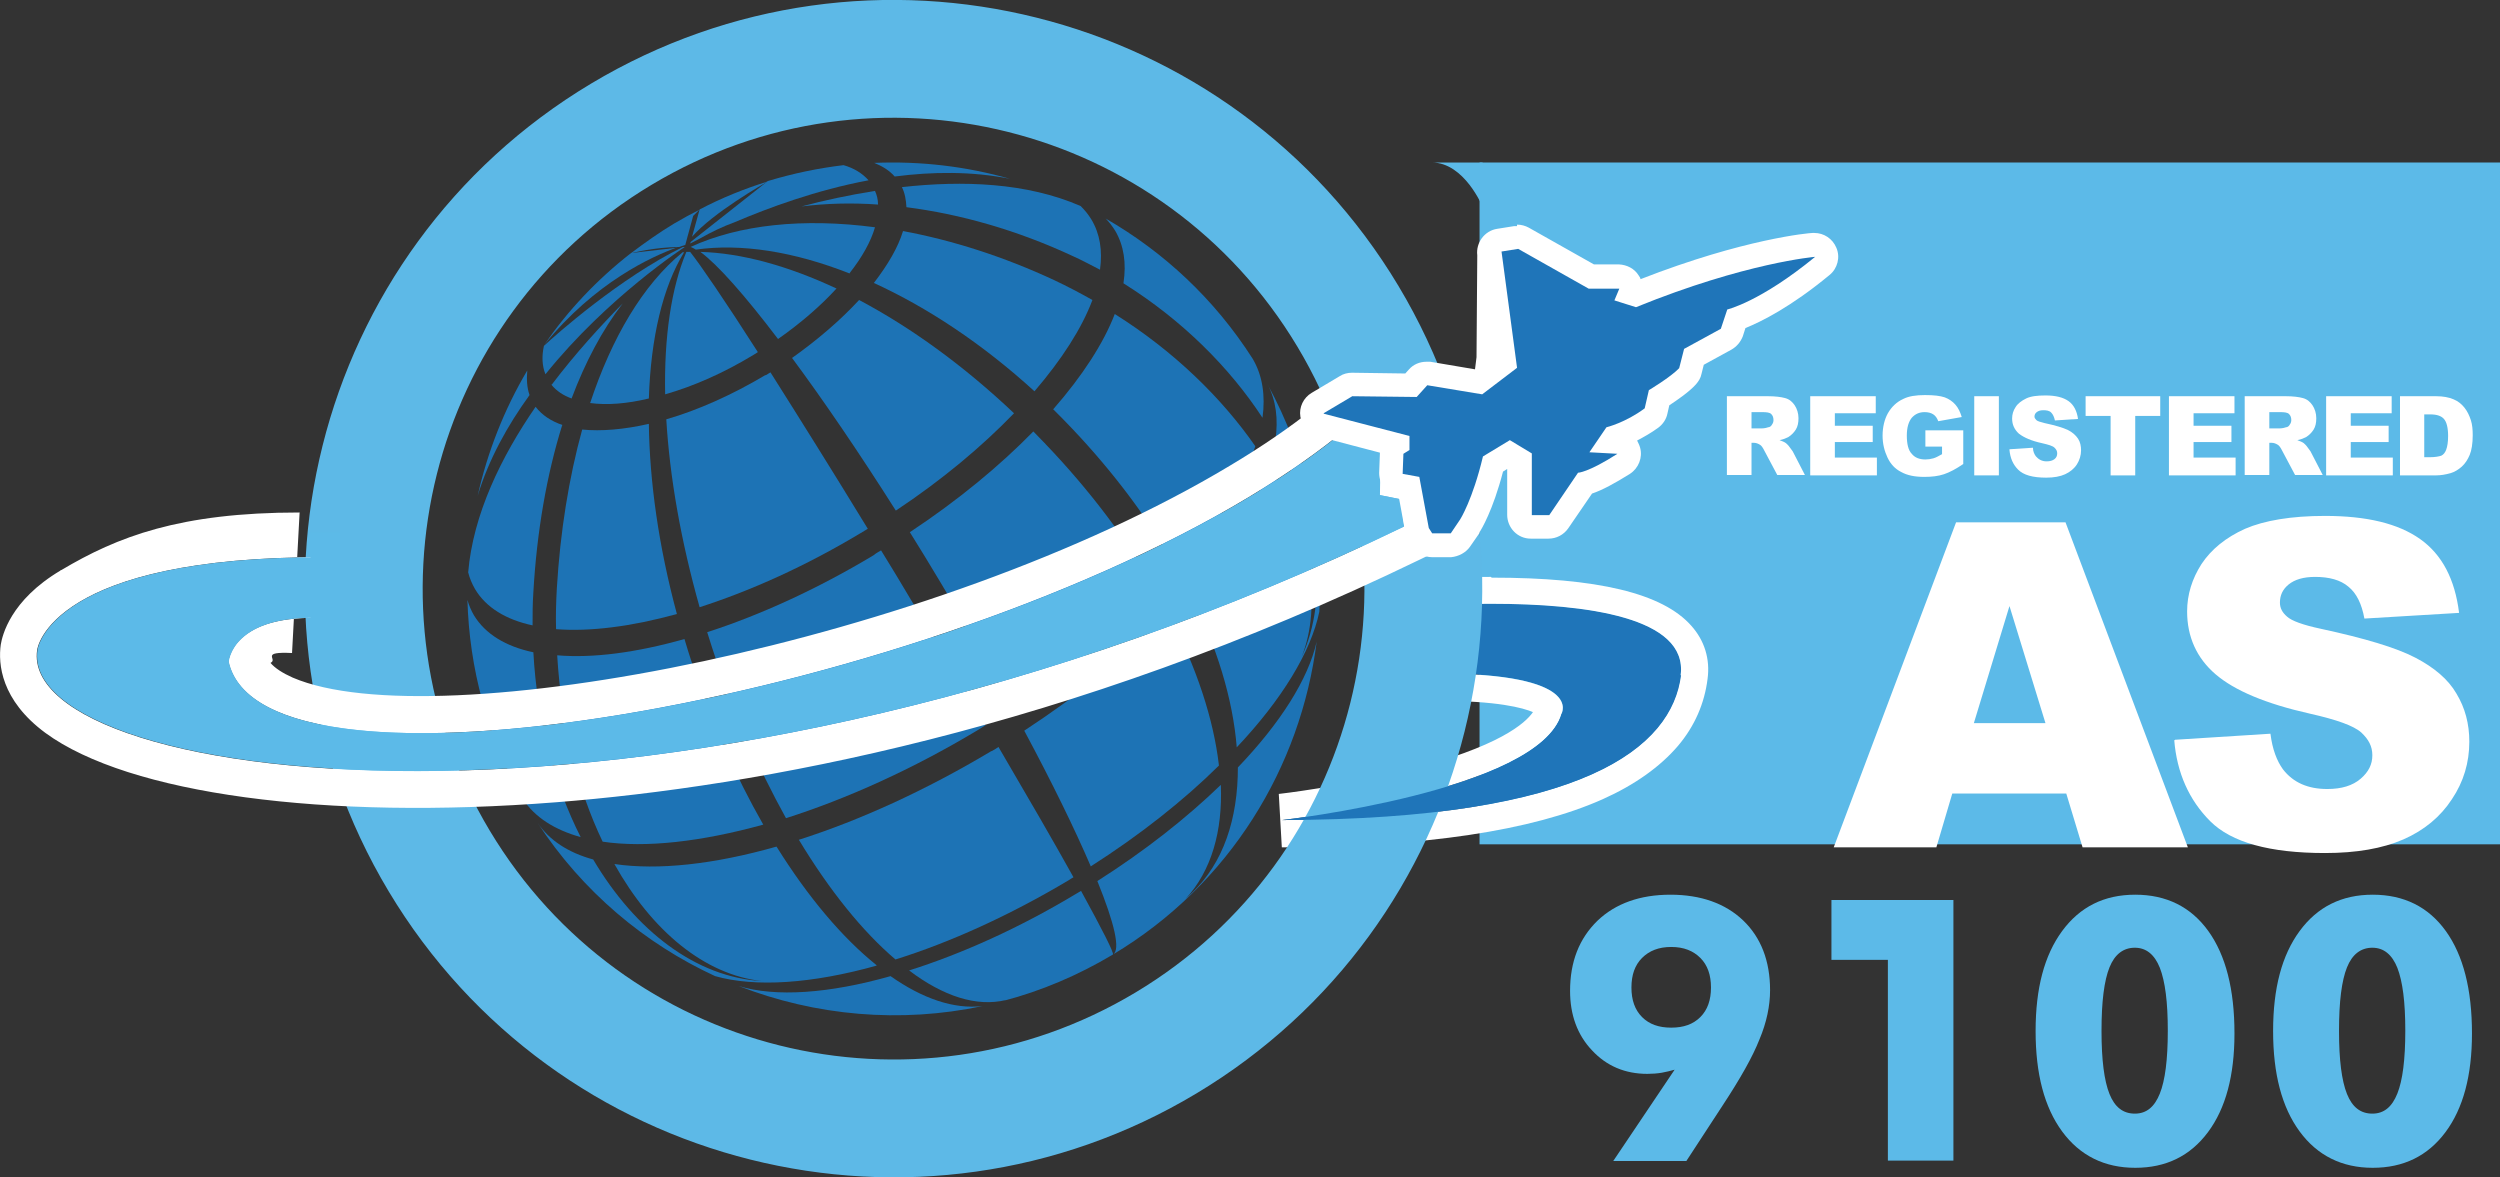 <svg xmlns="http://www.w3.org/2000/svg" viewBox="0 0 66 31.08"><rect x="0" y="0" width="66" height="31.08" fill="#333333" stroke="none"/><rect x="39.06" y="4.29" width="26.94" height="18" style="fill:#5cbae8; stroke-width:0px;"/><path d="m37.55,15.99c2.82-.16,7.06-.08,6.82,1.83s-2.53,3.81-10.53,3.83c0,0,6.78-.77,7.38-2.8,0,0,.67-1.12-3.55-1.07,0,0-.12-1.79-.12-1.79Z" style="fill:#1f75b9; stroke-width:0px;"/><path d="m39.37,15.94c2.52,0,5.19.36,5,1.88-.24,1.91-2.53,3.81-10.53,3.83,0,0,6.78-.77,7.38-2.8,0,0,.64-1.07-3.3-1.07h-.26l-.12-1.79c.57-.03,1.19-.05,1.82-.05m0-.71v.71-.71c-.58,0-1.21.02-1.86.06l-.71.04.05.71.12,1.79.04.67h.92c1.63,0,2.29.19,2.55.3-.2.29-.89.92-3.34,1.54-1.71.43-3.36.62-3.37.62l.08,1.41c3.76-.01,6.61-.44,8.47-1.27.85-.38,1.52-.86,1.99-1.41.44-.52.7-1.12.78-1.77.07-.52-.08-1.01-.43-1.4-.76-.86-2.48-1.27-5.27-1.27h0s-.02-.02-.02-.02Z" style="fill:#fff; stroke-width:0px;"/><path d="m34.25,9.15c3.53,5.89,1.62,13.52-4.27,17.05s-13.52,1.62-17.05-4.27-1.62-13.52,4.27-17.05c5.89-3.53,13.52-1.62,17.05,4.27ZM15.6,2.21c-7.36,4.41-9.75,13.96-5.34,21.32s13.96,9.75,21.32,5.34,9.75-13.96,5.34-21.32C32.51.19,22.96-2.2,15.6,2.21Z" style="fill:#5db9e7; stroke-width:0px;"/><path d="m44.38,17.82c-.24,1.91-2.53,3.81-10.53,3.83,0,0,6.78-.77,7.38-2.8,0,0,3.15-1.03,3.15-1.03Z" style="fill:#1f75b9; stroke-width:0px;"/><path d="m39.14,5.46s-.48-1.17-1.34-1.17h1.34v1.17Z" style="fill:#5cbae8; stroke-width:0px;"/><path d="m20.91,9.45c.83,1.12,1.77,2.5,2.74,4.03,1.22-.81,2.27-1.69,3.12-2.57-1.33-1.26-2.73-2.27-4.09-2.99-.48.52-1.08,1.04-1.77,1.53Z" style="fill:#1d73b5; stroke-width:0px;"/><path d="m22.09,7.62c-1.28-.6-2.51-.94-3.6-.97.45.33,1.17,1.14,2.05,2.3.6-.42,1.13-.88,1.54-1.33h.01Z" style="fill:#1d73b5; stroke-width:0px;"/><path d="m17.13,11.19c-.66.15-1.26.2-1.76.15-.35,1.27-.58,2.69-.67,4.2-.02.36-.03.72-.02,1.07.9.07,1.99-.07,3.19-.4-.48-1.78-.72-3.49-.74-5.01h0Z" style="fill:#1d73b5; stroke-width:0px;"/><path d="m20.21,9.9c-.89.53-1.79.93-2.62,1.17.09,1.51.38,3.19.88,4.96,1.34-.43,2.79-1.08,4.24-1.95.07-.04.13-.08.2-.12-.94-1.54-1.83-2.96-2.57-4.13-.04.03-.09.05-.13.08h0Z" style="fill:#1d73b5; stroke-width:0px;"/><path d="m18.07,16.87c-1.27.36-2.42.51-3.36.43.11,1.85.54,3.54,1.2,4.92,1.14.17,2.61,0,4.24-.45-.72-1.26-1.37-2.71-1.89-4.29-.07-.21-.13-.41-.19-.61Z" style="fill:#1d73b5; stroke-width:0px;"/><path d="m28.32,6.76c.25.11.48.24.72.36.07-.5,0-.95-.23-1.33-.08-.13-.17-.24-.28-.35-1.42-.62-3.11-.68-4.72-.5.08.16.11.34.12.53,1.41.18,2.91.6,4.39,1.29Z" style="fill:#1d73b5; stroke-width:0px;"/><path d="m27.81,10.81c.16.16.32.32.48.49,1.14,1.2,2.08,2.47,2.79,3.74,1.02-1.14,1.73-2.26,2.06-3.26-.89-1.28-2.15-2.51-3.71-3.49-.3.78-.86,1.64-1.63,2.52h0Z" style="fill:#1d73b5; stroke-width:0px;"/><path d="m18.03,6.52c-1.66.81-3.37,2.33-3.67,2.61-.06.27-.05.53.04.75,1.65-2.05,3.68-3.36,3.68-3.36,0,0-.05,0-.05,0Z" style="fill:#1d73b5; stroke-width:0px;"/><path d="m14.85,11.22c-.3-.1-.54-.26-.71-.48-.91,1.32-1.65,2.84-1.78,4.37.04.16.1.3.18.44.29.49.82.81,1.52.96,0-.29,0-.57.02-.86.09-1.6.35-3.1.76-4.42h0Z" style="fill:#1d73b5; stroke-width:0px;"/><path d="m26.02,19.15c-.61-1.04-1.27-2.16-1.98-3.33-.26-.44-.52-.87-.78-1.29-.07.04-.14.08-.2.13-1.5.9-3,1.58-4.39,2.03.04.14.09.27.13.41.54,1.66,1.22,3.18,1.95,4.5,1.6-.51,3.34-1.29,5.07-2.33.07-.04.13-.08.19-.12h.01Z" style="fill:#1d73b5; stroke-width:0px;"/><path d="m28.8,22.87c1.3-.83,2.45-1.74,3.38-2.66-.14-1.22-.59-2.59-1.32-3.99-1.04,1.05-2.34,2.1-3.82,3.07.74,1.38,1.34,2.61,1.76,3.59h0Z" style="fill:#1d73b5; stroke-width:0px;"/><path d="m27.59,11.71c-.1-.11-.21-.21-.31-.32-.89.91-1.99,1.82-3.26,2.66.27.43.53.86.8,1.31.7,1.16,1.34,2.29,1.91,3.34,1.48-.97,2.77-2.02,3.81-3.08-.75-1.32-1.75-2.66-2.96-3.92h.01Z" style="fill:#1d73b5; stroke-width:0px;"/><path d="m26.17,19.83c-1.74,1.04-3.48,1.83-5.08,2.34.81,1.34,1.68,2.42,2.55,3.16,1.44-.45,3.01-1.16,4.57-2.09.04-.03.08-.05.13-.08-.51-.92-1.19-2.09-1.98-3.44-.06.04-.12.08-.18.11h0Z" style="fill:#1d73b5; stroke-width:0px;"/><path d="m14.08,17.22c-.72-.15-1.27-.48-1.57-.98-.07-.12-.13-.26-.17-.4.05,1.79.52,3.59,1.46,5.25.32.49.85.82,1.53,1.01-.7-1.38-1.15-3.06-1.25-4.89h0Z" style="fill:#1d73b5; stroke-width:0px;"/><path d="m20.01,9.3c-.87-1.36-1.52-2.31-1.79-2.65h-.1c-.4.96-.59,2.25-.56,3.76.74-.21,1.54-.56,2.33-1.04.04-.02.08-.05.11-.07h0Z" style="fill:#1d73b5; stroke-width:0px;"/><path d="m22.43,7.21c.33-.42.56-.83.67-1.21-1.89-.25-3.59-.07-4.87.52.04.01.09.04.14.07,1.19-.17,2.59.05,4.06.63h0Z" style="fill:#1d73b5; stroke-width:0px;"/><path d="m23.14,25.48c-.91-.73-1.81-1.8-2.64-3.13-1.65.47-3.13.63-4.28.46.99,1.77,2.38,2.92,3.89,3.09-1.73-.1-3.33-1.32-4.45-3.21-.66-.18-1.16-.51-1.47-.97,1.19,1.82,2.83,3.19,4.69,4.05,1.06.3,2.56.2,4.27-.28h-.01Z" style="fill:#1d73b5; stroke-width:0px;"/><path d="m23.51,25.77c-1.62.46-3.04.56-4.01.26,2.03.79,4.27.99,6.44.53-.76.09-1.59-.2-2.43-.79Z" style="fill:#1d73b5; stroke-width:0px;"/><path d="m33.68,11.63c1.13,2.01,1.42,4.13.68,5.72.56-1.4.22-3.23-.85-5.01-.33,1.01-1.06,2.15-2.1,3.3.72,1.43,1.14,2.83,1.24,4.09,1.19-1.26,1.96-2.52,2.18-3.58.11-2.03-.33-4.11-1.37-6.01.23.43.29.93.21,1.48h0Z" style="fill:#1d73b5; stroke-width:0px;"/><path d="m18.07,6.66h-.05c-1.05.86-1.87,2.26-2.44,3.98.44.06.97.02,1.55-.12.05-1.6.37-2.95.93-3.86h.01Z" style="fill:#1d73b5; stroke-width:0px;"/><path d="m32.68,20.26c0,1.36-.38,2.52-1.22,3.32l-.16.15c.68-.74.98-1.78.93-3.01-.9.87-2,1.74-3.26,2.54.45,1.11.62,1.82.41,1.94.04-.03-.27-.64-.84-1.68-.04.02-.08.05-.12.07-1.51.91-3.03,1.59-4.42,2.03.9.68,1.78.97,2.56.78l-.06.02c.99-.26,1.96-.67,2.88-1.22,3.09-1.85,4.96-4.95,5.38-8.26-.22.98-.95,2.14-2.08,3.32Z" style="fill:#1d73b5; stroke-width:0px;"/><path d="m14.56,10.16c.13.16.31.28.53.36.36-.96.81-1.81,1.35-2.51-.58.59-1.25,1.32-1.87,2.14h-.01Z" style="fill:#1d73b5; stroke-width:0px;"/><path d="m26.66,4.72c-1.16-.33-2.36-.47-3.58-.42.22.09.4.2.54.36,1-.13,2.04-.14,3.04.06Z" style="fill:#1d73b5; stroke-width:0px;"/><path d="m18.22,6.43h0s.12-.06.27-.14c.28-.16.59-.31.92-.43.87-.37,2.13-.84,3.52-1.1-.16-.18-.38-.32-.66-.4-.67.08-1.34.22-2,.42l-2.04,1.61v.03h-.01Z" style="fill:#1d73b5; stroke-width:0px;"/><path d="m20.27,4.79c-.61.19-1.21.43-1.8.74l-.2.72c.56-.64,1.88-1.39,2-1.46Z" style="fill:#1d73b5; stroke-width:0px;"/><path d="m27.31,10.33c.72-.84,1.25-1.66,1.53-2.41-.32-.18-.66-.36-1-.52-1.35-.63-2.71-1.06-4-1.3-.13.43-.4.89-.77,1.37,1.42.65,2.87,1.61,4.24,2.86Z" style="fill:#1d73b5; stroke-width:0px;"/><path d="m17.87,6.54l-1.21.14c-.9.7-1.67,1.52-2.29,2.42h0c1.34-1.65,2.84-2.33,3.51-2.57h0Z" style="fill:#1d73b5; stroke-width:0px;"/><path d="m29.66,7.48c1.55.97,2.8,2.22,3.67,3.55.08-.59,0-1.12-.26-1.56-1.01-1.58-2.35-2.82-3.88-3.7.1.1.18.21.25.32.23.39.3.86.22,1.38h0Z" style="fill:#1d73b5; stroke-width:0px;"/><path d="m23.1,5.04c-.69.11-1.35.25-1.94.41.64-.08,1.32-.1,2.02-.05,0-.13-.03-.25-.08-.36Z" style="fill:#1d73b5; stroke-width:0px;"/><path d="m18.09,6.47l.21-.77.16-.16c-.22.11-.44.23-.66.36-.4.24-.78.51-1.15.79.07-.02.61-.16,1.28-.17.06-.02.11-.04.15-.05h.01Z" style="fill:#1d73b5; stroke-width:0px;"/><path d="m13.92,9.78c-.61,1.03-1.05,2.15-1.31,3.31.29-.96.79-1.86,1.37-2.66-.07-.2-.08-.41-.06-.65Z" style="fill:#1d73b5; stroke-width:0px;"/><path d="m2.1,15.89c1-.6,2.9-1.19,6.49-1.18v1.61c-.98-.05-1.59.12-1.96.34-.57.34-.6.81-.6.81.9,4.04,17.81,1.12,26.91-4.33.86-.52,1.66-1.06,2.36-1.62l1.14.32-.02,1.23.55.11.09.72C17.94,23.16.46,20.76.98,17.16c0,0,.07-.64,1.12-1.27m-.5-.83C.27,15.85.06,16.78.02,17.02H.02c-.07.5,0,1.46,1.18,2.33,2.2,1.61,7.37,2.31,13.48,1.83,5.23-.41,13.43-1.86,22.81-6.41l.62-.3-.08-.69-.09-.72-.08-.69-.44-.09v-.43l.02-.75-.72-.2-1.14-.32-.48-.13-.39.31c-.65.52-1.41,1.04-2.25,1.54-7.82,4.69-20.98,7.2-24.73,5.59-.27-.12-.47-.25-.59-.39,0,0,.01,0,.02-.01.16-.1-.29-.29.55-.25l.2-3.71c-3.17,0-4.81.64-6.29,1.52h-.02,0Z" style="fill:#fff; stroke-width:0px;"/><path d="m8.6,14.71c-7.33-.02-7.61,2.45-7.61,2.45-.52,3.59,16.96,6,36.08-3.26l-.09-.72-.55-.11.02-1.23-1.14-.32c-8.11,6.46-28.29,10.37-29.27,5.95,0,0,.09-1.28,2.56-1.15,0,0,0-1.61,0-1.61Z" style="fill:#5cbae8; stroke-width:0px;"/><path d="m45.59,12.55v-2.09h1.08c.2,0,.35.02.46.05s.19.1.25.19.1.21.1.34c0,.12-.02.22-.07.3s-.12.15-.2.2c-.06.03-.13.06-.23.08.08.03.13.05.17.08.02.02.06.05.1.11.04.06.08.1.09.13l.31.6h-.73l-.34-.64c-.04-.08-.08-.14-.12-.16-.05-.03-.1-.05-.16-.05h-.06v.85h-.65,0Zm.65-1.24h.27s.09,0,.17-.03c.04,0,.08-.03.1-.07.03-.04.04-.08.04-.12,0-.07-.02-.12-.06-.16s-.12-.05-.24-.05h-.28v.42h0Z" style="fill:#fff; stroke-width:0px;"/><path d="m47.79,10.46h1.73v.45h-1.08v.33h1v.43h-1v.41h1.11v.47h-1.76v-2.09Z" style="fill:#fff; stroke-width:0px;"/><path d="m50.83,11.79v-.43h1v.89c-.19.13-.36.22-.51.27-.15.05-.32.07-.52.07-.25,0-.45-.04-.61-.13-.16-.08-.28-.21-.36-.38s-.13-.36-.13-.58.05-.43.14-.59.23-.3.41-.38c.14-.07.33-.1.57-.1s.4.02.52.06c.11.04.21.11.28.19.08.09.13.2.17.33l-.62.11c-.03-.08-.07-.14-.13-.18s-.14-.06-.23-.06c-.14,0-.25.05-.34.15-.08.1-.13.25-.13.47s.04.39.13.48c.08.1.2.15.36.15.07,0,.14-.01.21-.03s.14-.06.23-.11v-.2s-.44,0-.44,0Z" style="fill:#fff; stroke-width:0px;"/><path d="m52.12,10.46h.65v2.09h-.65v-2.09Z" style="fill:#fff; stroke-width:0px;"/><path d="m53.06,11.86l.61-.04c0,.1.04.18.08.23.07.08.16.13.28.13.09,0,.16-.02.21-.06s.07-.09.07-.15-.02-.1-.07-.15-.16-.08-.33-.12c-.28-.06-.48-.15-.61-.25-.12-.11-.18-.24-.18-.4,0-.11.03-.21.09-.3.06-.1.16-.17.28-.23s.3-.08.51-.08c.27,0,.47.05.61.15.14.1.22.26.25.47l-.61.04c-.02-.09-.05-.16-.1-.21s-.12-.06-.21-.06c-.08,0-.13.02-.17.05s-.06.07-.06.12c0,.03.02.06.05.09s.1.05.22.08c.28.06.48.12.61.18.12.06.21.14.27.23.06.09.08.2.08.31,0,.13-.04.26-.11.37s-.18.2-.31.26-.3.09-.5.09c-.36,0-.6-.07-.74-.21s-.21-.31-.23-.52v-.02h.01Z" style="fill:#fff; stroke-width:0px;"/><path d="m55.07,10.46h1.96v.52h-.66v1.57h-.65v-1.57h-.66v-.52s0,0,.01,0Z" style="fill:#fff; stroke-width:0px;"/><path d="m57.26,10.46h1.73v.45h-1.08v.33h1v.43h-1v.41h1.11v.47h-1.76v-2.09Z" style="fill:#fff; stroke-width:0px;"/><path d="m59.26,12.55v-2.09h1.08c.2,0,.35.02.46.05s.19.1.25.19.1.21.1.34c0,.12-.02.22-.07.3s-.12.15-.2.2c-.06.03-.13.06-.23.08.08.03.13.05.17.08.02.02.06.05.1.11.04.06.08.1.09.13l.31.6h-.73l-.34-.64c-.04-.08-.08-.14-.12-.16-.05-.03-.1-.05-.16-.05h-.06v.85h-.65,0Zm.65-1.24h.27s.09,0,.17-.03c.04,0,.08-.03.1-.07.03-.04.04-.08.04-.12,0-.07-.02-.12-.06-.16s-.12-.05-.24-.05h-.28v.42h0Z" style="fill:#fff; stroke-width:0px;"/><path d="m61.41,10.46h1.73v.45h-1.08v.33h1v.43h-1v.41h1.11v.47h-1.76v-2.09Z" style="fill:#fff; stroke-width:0px;"/><path d="m63.35,10.46h.96c.19,0,.34.03.46.08s.21.12.29.22.13.21.17.33.05.26.05.4c0,.22-.03.4-.08.52-.05.12-.12.23-.21.31s-.19.14-.29.17c-.14.04-.27.06-.38.06h-.96v-2.09s0,0-.01,0Zm.65.47v1.14h.16c.13,0,.23-.02.29-.04.06-.03.1-.08.13-.16s.05-.2.05-.36c0-.22-.04-.37-.11-.45s-.19-.12-.36-.12h-.16Z" style="fill:#fff; stroke-width:0px;"/><path d="m54.55,20.95h-3.01l-.42,1.42h-2.71l3.23-8.58h2.89l3.23,8.58h-2.78s-.43-1.42-.43-1.42Zm-.55-1.86l-.95-3.09-.94,3.09h1.89Z" style="fill:#fff; stroke-width:0px;"/><path d="m57.42,19.53l2.52-.16c.05.41.17.72.33.94.27.35.66.52,1.17.52.38,0,.67-.09.88-.27.21-.18.31-.38.31-.62s-.1-.42-.29-.6c-.2-.18-.65-.34-1.36-.5-1.16-.26-1.99-.61-2.49-1.04s-.75-.99-.75-1.66c0-.44.13-.86.38-1.25.26-.39.64-.7,1.15-.93.51-.22,1.22-.34,2.11-.34,1.1,0,1.93.2,2.51.61.58.41.92,1.06,1.03,1.95l-2.5.15c-.07-.39-.21-.67-.42-.84-.21-.18-.51-.26-.88-.26-.31,0-.54.07-.7.2s-.23.29-.23.48c0,.14.06.26.19.37.12.11.42.22.89.32,1.16.25,1.99.5,2.49.76.5.26.87.57,1.09.95.23.38.34.8.34,1.27,0,.55-.15,1.06-.46,1.52-.3.46-.73.82-1.28,1.06s-1.24.36-2.07.36c-1.46,0-2.47-.28-3.03-.84s-.88-1.28-.95-2.14h.02Z" style="fill:#fff; stroke-width:0px;"/><path d="m44.21,28.24c-.11.03-.22.06-.34.08s-.25.03-.38.03c-.59,0-1.08-.21-1.46-.62-.39-.41-.58-.94-.58-1.57,0-.77.24-1.38.72-1.85.48-.46,1.13-.69,1.93-.69s1.45.23,1.92.68.71,1.07.71,1.84c0,.41-.09.85-.28,1.3-.18.46-.51,1.04-.97,1.74l-.96,1.47h-1.93s1.62-2.41,1.62-2.41Zm-.09-1.11c.33,0,.58-.09.77-.28s.28-.45.28-.78-.09-.59-.28-.78-.44-.29-.77-.29-.58.1-.77.29-.28.45-.28.78.09.59.28.78.44.28.77.28Z" style="fill:#5cbae8; stroke-width:0px;"/><path d="m49.84,30.65v-5.31h-1.49v-1.58h3.22v6.88h-1.73Z" style="fill:#5cbae8; stroke-width:0px;"/><path d="m58.99,27.29c0,1.1-.23,1.97-.7,2.6-.47.63-1.11.94-1.92.94s-1.46-.32-1.93-.96-.7-1.52-.7-2.65.23-2,.7-2.64,1.11-.96,1.93-.96,1.47.32,1.93.96.69,1.54.69,2.7h0Zm-3.51-.07c0,.76.07,1.31.21,1.66s.36.52.67.52.52-.18.66-.53.21-.9.21-1.66-.07-1.3-.21-1.66c-.14-.35-.36-.53-.66-.53s-.53.17-.67.52-.21.9-.21,1.67h0Z" style="fill:#5cbae8; stroke-width:0px;"/><path d="m65.26,27.29c0,1.1-.23,1.97-.7,2.6-.47.63-1.11.94-1.92.94s-1.46-.32-1.93-.96-.7-1.52-.7-2.65.23-2,.7-2.64,1.11-.96,1.93-.96,1.47.32,1.93.96.69,1.54.69,2.7h0Zm-3.51-.07c0,.76.07,1.31.21,1.66s.36.52.67.52.52-.18.66-.53.21-.9.21-1.66-.07-1.3-.21-1.66c-.14-.35-.36-.53-.66-.53s-.53.17-.67.52-.21.9-.21,1.67h0Z" style="fill:#5cbae8; stroke-width:0px;"/><path d="m40.07,5.97h-.1l-.44.07c-.34.05-.57.37-.53.7l-.02,2.69-.04.32-1.18-.2h-.1c-.18,0-.35.07-.47.21l-.09.1-1.41-.02h0c-.11,0-.23.03-.32.09l-.74.44c-.22.13-.34.38-.3.63s.22.46.46.52l1.64.43h0l-.02.53c0,.32.21.59.52.65h0l.17.92c0,.07.04.15.08.21l.09.14c.11.19.32.31.54.31h.5c.2-.02.39-.12.5-.28l.25-.36v-.02c.04-.06.35-.56.62-1.6l.11-.07v1.21c0,.34.27.63.62.63h.47c.21,0,.4-.1.52-.27l.63-.92c.27-.09.6-.27,1-.52.23-.15.34-.43.27-.69-.02-.07-.05-.13-.08-.19.17-.09.37-.2.56-.34.12-.09.21-.22.24-.37l.05-.22c.21-.14.52-.35.7-.55.07-.08.13-.17.15-.28l.06-.24.73-.4c.14-.08.24-.2.3-.35l.07-.22c.42-.17,1.19-.55,2.22-1.4.21-.17.29-.47.18-.72-.1-.24-.33-.39-.58-.39h-.05c-.08,0-1.8.15-4.54,1.22,0-.03-.03-.07-.05-.1-.11-.18-.31-.28-.52-.29h-.66l-1.72-.97c-.09-.05-.2-.08-.31-.08h0v.04h.02Z" style="fill:#fff; stroke-width:0px;"/><path d="m34.94,10.92l2.27.59v.37l-.16.1-.02.53.44.08.25,1.35.09.14h.49l.25-.37s.33-.52.6-1.66l.71-.43.58.35v1.63h.46l.76-1.12s.26,0,1.04-.5l-.74-.04.45-.66s.5-.12,1.01-.5l.11-.48s.57-.34.8-.58l.13-.51.97-.53.17-.51s.87-.2,2.32-1.39c0,0-1.83.15-4.73,1.33l-.57-.18.13-.31h-.81l-1.86-1.05-.44.07.41,3.07-.92.7-1.45-.24-.28.31-1.7-.02-.74.44s-.02.02-.02.02Z" style="fill:#1f75b9; stroke-width:0px;"/><rect x="8.2" y="14.05" width=".76" height="3.1" style="fill:#5cbae8; stroke-width:0px;"/></svg>